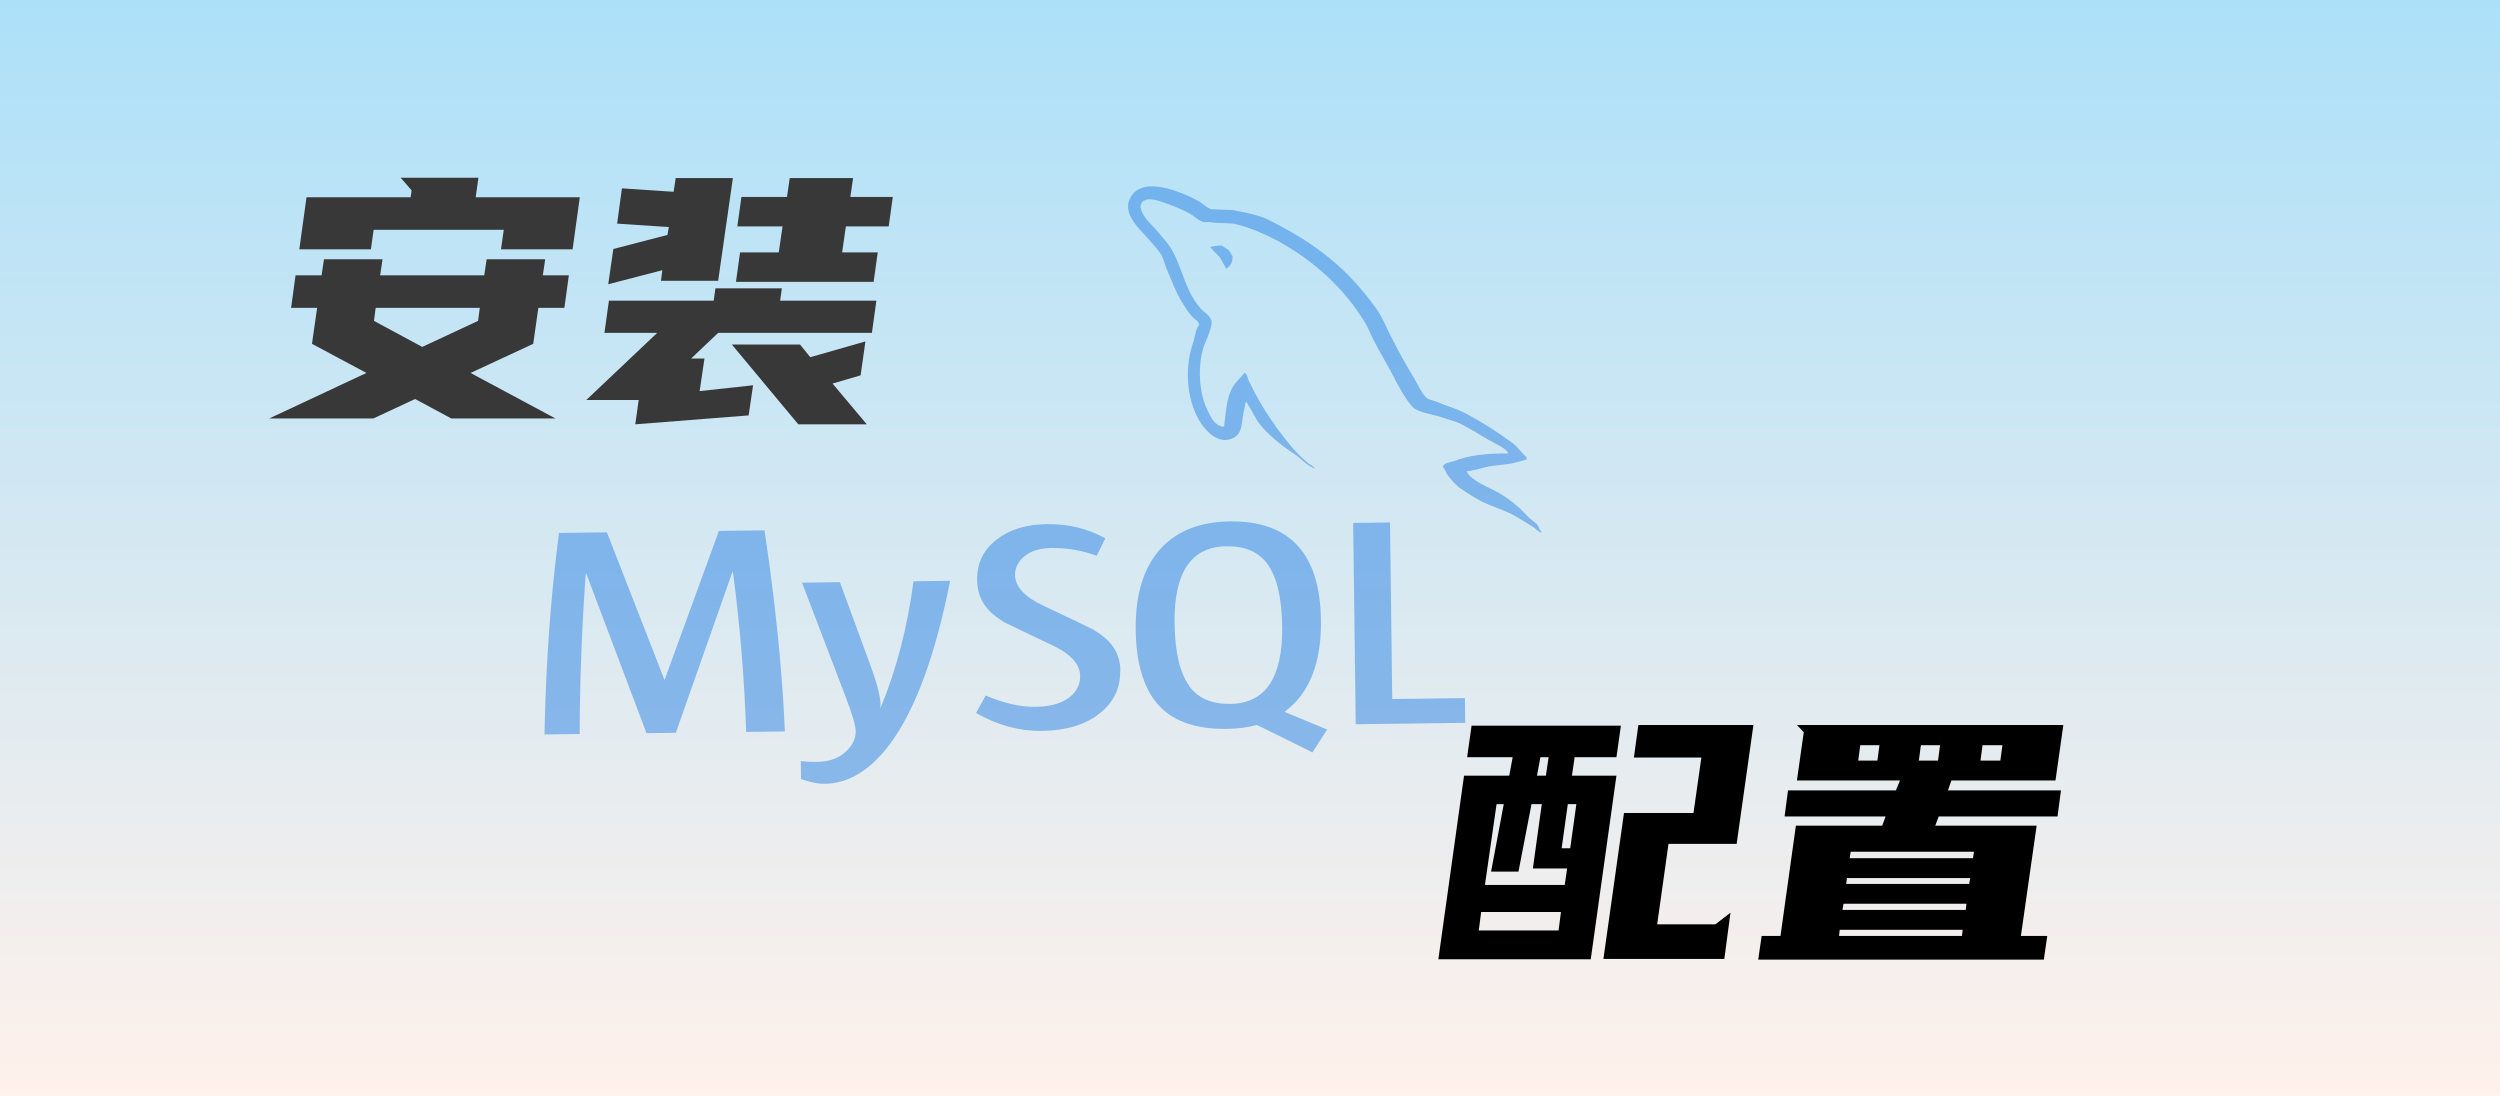 <svg xmlns="http://www.w3.org/2000/svg" xmlns:xlink="http://www.w3.org/1999/xlink" width="730" height="320" viewBox="0 0 730 320" fill="none">
<g  clip-path="url(#clip-path-0_1)">
<path     fill="url(#linear_fill_0_1_0)"  d="M0 320L730 320L730 0L0 0L0 320Z">
</path>
<g opacity="0.52">
</g>
<g >
<path     fill="#383838"  d="M159.2 75.7L158.5 80.4L166.1 80.4L164.8 89.9L157.2 89.9L155.7 100.4L137.4 108.9L162.2 122.2L131.8 122.2L121.2 116.5L109 122.2L78.6 122.2L107 108.9L91.1 100.4L92.6 89.9L85 89.9L86.3 80.4L93.9 80.4L94.6 75.7L111.7 75.7L111 80.4L141.4 80.4L142.1 75.7L159.2 75.7ZM147.1 67.1L109.1 67.1L108.3 72.8L87.4 72.8L89.5 57.6L119.9 57.6L120.2 55.6L117 51.9L139.7 51.9L138.9 57.6L169.3 57.6L167.2 72.8L146.3 72.8L147.1 67.1ZM139.6 93.7L140.1 89.9L109.7 89.9L109.2 93.7L123.3 101.3L139.6 93.7ZM208.4 87.8L208.9 84.2L228.3 84.2L227.8 87.8L255.9 87.8L254.6 97.2L209.7 97.2L201.8 104.7L205.7 104.7L204.3 114.2L219.9 112.5L218.6 121.3L185.5 123.9L186.5 116.8L171.2 116.8L191.9 97.2L176.5 97.2L177.8 87.8L208.4 87.8ZM229.8 57.5L230.6 52L249.1 52L248.3 57.5L260.7 57.5L259.5 66.1L247 66.1L245.9 73.7L256.3 73.7L255.1 82.3L214.9 82.3L216.1 73.7L227.4 73.7L228.5 66.1L215.3 66.1L216.5 57.5L229.8 57.5ZM193.4 78.9L177.6 83L179.1 72.7L194.9 68.6L195.3 66.3L180.2 65.3L181.6 55L196.7 56L197.3 52L214 52L209.7 82L193 82L193.4 78.9ZM233.6 100.6L236.6 104.3L252.7 99.7L251.3 109.6L243.1 112L253.1 123.9L233.1 123.9L213.7 100.6L233.6 100.6Z">
</path>
</g>
<g opacity="0.5">
<path d="M356.687 71.701C355.289 71.719 354.342 71.88 353.36 72.094L353.362 72.232L353.532 72.23C354.202 73.327 355.331 74.121 356.171 75.099C356.841 76.228 357.415 77.359 358.086 78.477L358.254 78.316C359.388 77.6 359.933 76.466 359.912 74.754C359.419 74.261 359.34 73.762 358.92 73.279C358.425 72.573 357.375 72.235 356.711 71.68L356.687 71.701ZM229.144 213.578L217.873 213.72C217.359 198.057 216.067 182.445 214 166.884L213.902 166.886L197.349 213.978L188.777 214.086L171.164 167.424L171.042 167.425C169.907 183.047 169.313 198.682 169.262 214.332L158.988 214.461C159.393 193.555 160.812 173.933 163.232 155.617L177.215 155.441L193.991 198.435L194.088 198.434L209.922 155.029L223.236 154.861C226.449 176.243 228.422 195.833 229.181 213.577L229.144 213.578ZM277.44 169.594C273.118 191.389 267.262 207.282 259.896 217.23C254.132 224.915 247.76 228.791 240.793 228.878C238.932 228.902 236.652 228.441 233.892 227.498L233.826 222.247C235.166 222.411 236.747 222.487 238.523 222.464C241.781 222.423 244.385 221.593 246.36 220.006C248.731 218.062 249.896 215.9 249.866 213.529C249.845 211.882 248.866 208.545 246.943 203.53L234.191 170.138L245.256 169.999L254.411 194.974C256.477 200.646 257.366 204.611 257.054 206.879C261.775 195.508 264.999 183.103 266.74 169.728L277.44 169.594ZM427.844 211.075L395.867 211.478L395.126 152.696L405.887 152.56L406.536 204.114L427.753 203.847L427.844 211.075ZM387.495 213.018L375.075 207.859C376.159 207.037 377.206 206.152 378.142 205.163C383.339 199.718 385.852 191.691 385.719 181.115C385.474 161.663 376.621 152.036 359.149 152.256C350.589 152.364 343.933 154.914 339.18 159.917C334.02 165.383 331.494 173.367 331.626 183.88C331.756 194.212 334.162 201.773 338.892 206.539C343.202 210.844 349.638 212.942 358.222 212.834C361.432 212.794 364.37 212.406 367.024 211.682L383.238 219.685L387.532 213.018L387.495 213.018ZM347.302 200.321C344.518 196.528 343.078 190.38 342.972 181.919C342.785 167.112 347.847 159.638 358.134 159.509C363.52 159.441 367.518 161.166 370.08 164.674C372.852 168.487 374.291 174.572 374.396 182.937C374.584 197.861 369.523 205.41 359.236 205.539C353.826 205.607 349.852 203.882 347.278 200.374L347.302 200.321ZM327.085 196.057C327.148 201.053 325.109 205.182 320.966 208.424C316.824 211.665 311.263 213.33 304.199 213.419C297.596 213.502 291.239 211.754 285.004 208.186L287.822 203.09C293.177 205.361 297.994 206.449 302.335 206.394C306.371 206.343 309.535 205.527 311.826 203.936C311.968 203.839 312.107 203.739 312.243 203.635C312.379 203.532 312.511 203.425 312.64 203.314C312.768 203.204 312.893 203.09 313.014 202.973C313.135 202.856 313.252 202.736 313.365 202.614C313.478 202.491 313.587 202.365 313.691 202.237C313.796 202.108 313.896 201.977 313.991 201.844C314.087 201.71 314.178 201.574 314.265 201.436C314.351 201.298 314.433 201.158 314.51 201.015C314.587 200.873 314.66 200.729 314.727 200.583C314.794 200.436 314.857 200.289 314.914 200.139C314.972 199.99 315.024 199.84 315.071 199.688C315.119 199.536 315.161 199.383 315.198 199.229C315.235 199.074 315.267 198.92 315.294 198.764C315.32 198.608 315.342 198.452 315.358 198.295C315.374 198.139 315.385 197.981 315.39 197.824C315.396 197.667 315.396 197.51 315.391 197.352C315.347 193.845 312.513 190.904 307.399 188.469C302.653 186.265 293.17 181.664 293.17 181.664C287.998 178.465 285.4 175 285.328 169.25C285.268 164.466 287.129 160.616 290.898 157.644C294.69 154.641 299.596 153.123 305.676 153.046C311.901 152.968 317.61 154.342 322.753 157.19L320.227 162.282C319.716 162.094 319.2 161.916 318.679 161.75C318.158 161.584 317.632 161.429 317.102 161.286C316.572 161.143 316.038 161.012 315.5 160.892C314.962 160.773 314.421 160.665 313.877 160.57C313.333 160.474 312.786 160.39 312.237 160.318C311.688 160.247 311.137 160.187 310.585 160.14C310.032 160.092 309.479 160.057 308.924 160.033C308.369 160.01 307.815 159.999 307.259 160.001C303.818 160.044 301.164 160.8 299.335 162.29C299.219 162.377 299.106 162.465 298.996 162.557C298.886 162.648 298.778 162.742 298.674 162.839C298.57 162.935 298.468 163.034 298.37 163.136C298.272 163.237 298.177 163.341 298.085 163.446C297.993 163.552 297.905 163.66 297.82 163.77C297.735 163.88 297.654 163.992 297.576 164.106C297.498 164.22 297.423 164.336 297.352 164.454C297.282 164.571 297.215 164.69 297.151 164.811C297.088 164.931 297.028 165.053 296.972 165.177C296.917 165.3 296.865 165.425 296.817 165.551C296.769 165.677 296.725 165.804 296.685 165.932C296.645 166.06 296.609 166.189 296.577 166.319C296.545 166.448 296.517 166.579 296.493 166.71C296.469 166.841 296.45 166.972 296.434 167.104C296.418 167.236 296.407 167.369 296.399 167.501C296.392 167.633 296.389 167.766 296.39 167.898C296.434 171.385 299.317 174.347 304.601 176.831C309.409 179.057 319.123 183.772 319.123 183.772C324.429 186.947 327.087 190.369 327.159 196.088L327.085 196.057ZM440.376 132.415C433.87 132.348 428.831 132.986 424.632 134.612C423.421 135.053 421.476 135.077 421.322 136.429C421.998 136.984 422.107 137.908 422.689 138.687C423.679 140.099 425.381 141.981 426.95 142.961C428.667 144.108 430.383 145.214 432.183 146.19C435.366 147.851 438.966 148.816 442.088 150.488C443.863 151.465 445.68 152.707 447.48 153.748C448.373 154.268 448.957 155.218 450.104 155.543L450.102 155.331C449.535 154.7 449.353 153.777 448.796 153.072C447.972 152.37 447.149 151.743 446.34 151.051C445.736 150.372 445.1 149.714 444.44 149.077C443.779 148.44 443.09 147.825 442.375 147.234C441.66 146.642 440.921 146.075 440.157 145.533C439.393 144.99 438.607 144.473 437.798 143.983C435.177 142.463 429.459 140.367 428.356 137.776L428.196 137.629C429.97 137.469 432.078 136.879 433.775 136.432C436.527 135.759 439.058 135.866 441.907 135.203C443.192 134.899 444.49 134.532 445.785 134.155L445.777 133.517C444.302 132.26 443.186 130.541 441.663 129.369C439.539 127.788 437.348 126.281 435.088 124.849C432.829 123.417 430.51 122.064 428.13 120.79C425.559 119.398 422.313 118.524 419.611 117.346C418.632 116.933 417 116.741 416.432 116.036C414.953 114.503 414.077 112.451 413.02 110.615C410.58 106.595 408.312 102.502 406.213 98.336C404.719 95.57 403.796 92.807 401.977 90.278C393.435 78.298 384.26 71.088 370.199 64.1C367.177 62.65 363.57 62.057 359.755 61.318C357.723 61.259 355.691 61.157 353.672 61.108C352.328 60.625 351.022 59.291 349.871 58.658C345.218 56.165 333.185 50.788 329.872 58.144C327.742 62.785 333.234 67.266 335.148 69.581C336.567 71.189 338.353 73.027 339.349 74.843C339.936 76.069 340.11 77.332 340.698 78.611C342.026 81.72 343.298 85.191 345.037 88.093C345.943 89.57 346.936 91.12 348.095 92.445C348.762 93.213 349.885 93.56 350.156 94.832C349.032 96.292 348.985 98.398 348.351 100.171C345.534 108.254 346.802 118.189 351.011 124.058C352.334 125.806 355.484 129.679 359.611 128.128C363.243 126.806 362.389 122.777 363.39 119.203C363.623 118.349 363.458 117.788 363.949 117.208L363.951 117.367C365.119 119.351 366.286 121.239 367.357 123.225C369.905 126.68 374.328 130.239 378.018 132.605C379.98 133.856 381.552 136.048 383.993 136.804L383.991 136.591L383.808 136.594C383.278 135.984 382.581 135.695 381.918 135.203C380.357 133.902 378.921 132.502 377.609 131.005C375.87 128.981 374.229 126.897 372.686 124.755C371.142 122.613 369.701 120.419 368.363 118.173C366.997 115.957 365.849 113.569 364.751 111.382C364.254 110.538 364.238 109.262 363.418 108.848C362.221 110.415 360.451 111.787 359.588 113.712C358.082 116.793 357.971 120.558 357.437 124.477C357.11 124.555 357.267 124.479 357.111 124.629C354.502 124.11 353.584 121.761 352.587 119.796C350.091 114.778 349.588 106.672 351.618 100.831C352.171 99.336 354.543 94.607 353.553 93.195C353.025 91.852 351.41 91.096 350.509 90.012C349.929 89.307 349.391 88.578 348.894 87.826C348.396 87.074 347.943 86.302 347.534 85.51C345.538 81.559 344.51 77.17 342.344 73.222C341.349 71.395 339.622 69.492 338.215 67.82C336.646 65.926 334.927 64.597 333.67 62.349C333.259 61.578 332.672 60.299 333.305 59.44C333.469 58.864 333.806 58.637 334.436 58.469C335.497 57.691 338.513 58.652 339.576 59.064C342.592 60.089 345.134 61.056 347.67 62.513C348.821 63.2 350.067 64.534 351.53 64.867L353.232 64.845C355.841 65.312 358.766 64.924 361.206 65.521C365.538 66.678 369.451 68.394 372.964 70.263C373.637 70.628 374.303 71.002 374.962 71.386C375.621 71.77 376.272 72.163 376.916 72.566C377.56 72.969 378.196 73.381 378.825 73.802C379.453 74.223 380.073 74.653 380.685 75.092C381.298 75.53 381.901 75.978 382.496 76.434C383.091 76.891 383.678 77.355 384.256 77.828C384.833 78.302 385.402 78.783 385.962 79.272C386.521 79.762 387.071 80.26 387.612 80.765C388.153 81.27 388.684 81.784 389.205 82.304C389.727 82.825 390.238 83.353 390.74 83.888C391.241 84.424 391.733 84.967 392.214 85.516C392.695 86.066 393.165 86.623 393.625 87.186C394.085 87.749 394.535 88.319 394.974 88.895C395.412 89.471 395.84 90.054 396.257 90.642C396.673 91.231 397.079 91.825 397.473 92.426C397.867 93.026 398.25 93.632 398.622 94.243C399.615 95.868 400.06 97.361 400.969 99.051C402.715 102.537 404.863 106.05 406.632 109.42C408.377 112.746 410.061 116.138 412.54 118.881C413.775 120.354 418.672 121.069 420.871 121.817C422.496 122.434 425.02 122.987 426.489 123.745C429.304 125.198 432.049 126.864 434.696 128.468C436.044 129.259 440.115 130.983 440.376 132.415Z"   fill="#2A82E4" >
</path>
</g>
<g >
<path     fill="#000000"  d="M440.7 226.5L441.7 221.1L428.4 221.1L429.7 211.9L473.3 211.9L472 221.1L459.8 221.1L459 226.5L472 226.5L464.5 280.1L420 280.1L427.5 226.5L440.7 226.5ZM494.5 237.4L496.8 221.2L477.1 221.2L478.4 211.7L512 211.7L507.1 246.4L487.2 246.4L483.9 269.9L500.9 269.9L505.3 266.5L503.5 280L468.2 280L474.2 237.4L494.5 237.4ZM433.6 258.4L456.9 258.4L457.6 253.6L447.6 253.6L450.2 234.8L447.2 234.8L443.4 254.5L435.4 254.5L439.1 234.8L437 234.8L433.6 258.4ZM455.1 271.7L455.8 266.3L432.5 266.3L431.8 271.7L455.1 271.7ZM457.8 234.8L456 247.7L458.5 247.7L460.3 234.8L457.8 234.8ZM448.8 226.5L451.4 226.5L452.2 221.1L449.8 221.1L448.8 226.5ZM553.6 230.8L554.8 227.9L524.7 227.9L526.7 213.8L524.7 211.7L602.5 211.7L600.2 227.9L569.8 227.9L568.8 230.8L601.8 230.8L600.8 238.4L566.1 238.4L565.1 241.1L594.7 241.1L590.1 273.3L597.8 273.3L596.8 280.2L513.4 280.2L514.4 273.3L519.9 273.3L524.4 241.1L549.6 241.1L550.6 238.4L521.1 238.4L522.1 230.8L553.6 230.8ZM540.1 250.6L576.1 250.6L576.4 248.7L540.4 248.7L540.1 250.6ZM538 265.7L574 265.7L574.2 263.9L538.3 263.9L538 265.7ZM537 273.3L572.9 273.3L573.1 271.5L537.2 271.5L537 273.3ZM539.1 258.1L575 258.1L575.3 256.4L539.3 256.4L539.1 258.1ZM578.9 217.6L578.3 222.1L584.1 222.1L584.7 217.6L578.9 217.6ZM548.2 222.1L548.8 217.6L543.2 217.6L542.6 222.1L548.2 222.1ZM560.3 222.1L565.9 222.1L566.5 217.6L560.9 217.6L560.3 222.1Z">
</path>
</g>
</g>
<defs>
<clipPath id="clip-path-0_1">
<path d="M0 320L730 320L730 0L0 0L0 320Z" fill="white"/>
</clipPath>
<linearGradient id="linear_fill_0_1_0" x1="365" y1="320" x2="365" y2="0" gradientUnits="userSpaceOnUse">
<stop offset="0" stop-color="#FFF1EB"  />
<stop offset="1" stop-color="#ACE0F9"  />
</linearGradient>
</defs>
</svg>

